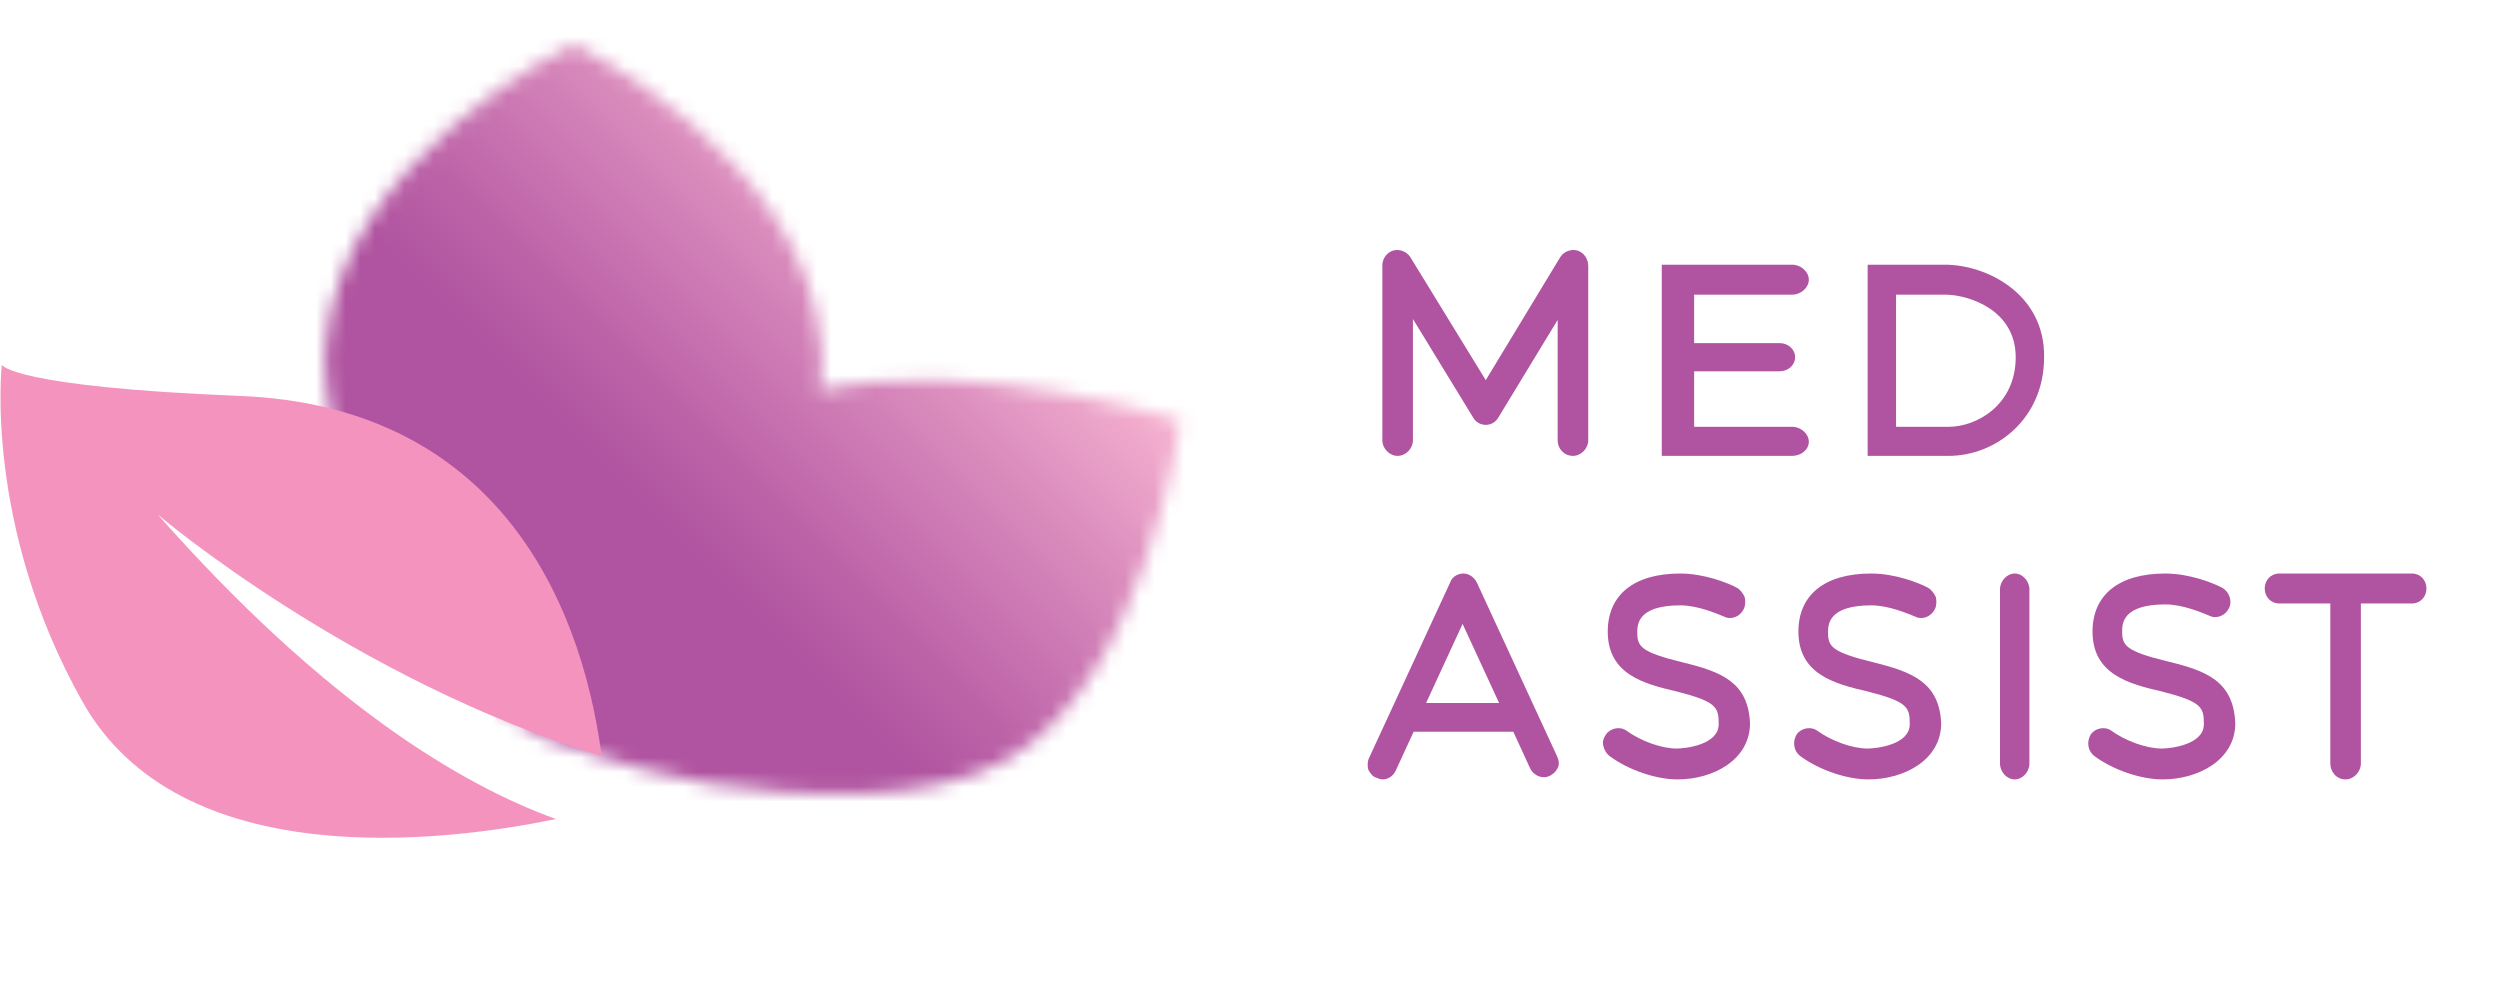 <svg width="170" height="68" viewBox="0 0 170 68" fill="none" xmlns="http://www.w3.org/2000/svg">
<path d="M107.266 17.038C106.838 16.914 106.349 17.1 106.105 17.473L101.031 25.85L95.895 17.473C95.651 17.1 95.162 16.914 94.734 17.038C94.306 17.162 94 17.597 94 18.031V29.945C94 30.504 94.489 31 95.039 31C95.59 31 96.079 30.504 96.079 29.945V21.692L100.175 28.394C100.358 28.704 100.664 28.89 101.031 28.89C101.397 28.89 101.703 28.704 101.886 28.394L105.921 21.754V29.945C105.921 30.504 106.349 31 106.961 31C107.511 31 108 30.504 108 29.945V18.093C108 17.597 107.694 17.162 107.266 17.038Z" fill="#B053A0"/>
<path d="M123 30.041C123 29.502 122.467 29.023 121.867 29.023H115.2V25.249H121C121.6 25.249 122.067 24.829 122.067 24.29C122.067 23.751 121.6 23.332 121 23.332H115.2V20.037H121.867C122.467 20.037 123 19.558 123 19.018C123 18.479 122.467 18 121.867 18H113V31H121.867C122.467 31 123 30.581 123 30.041Z" fill="#B053A0"/>
<path d="M132.268 18H127V31H132.502C135.721 31 138.999 28.484 138.999 24.29C139.058 19.977 135.078 18 132.268 18ZM132.502 29.023H128.932V20.037H132.268C133.848 20.037 137.068 21.055 137.068 24.29C137.068 27.525 134.434 29.023 132.502 29.023Z" fill="#B053A0"/>
<path d="M114.437 45.045C111.578 44.346 111.335 43.964 111.335 43.009C111.335 42.5 111.335 41.164 114.255 41.164C115.471 41.164 116.749 41.736 117.236 41.927C117.722 42.182 118.331 41.927 118.574 41.418C118.696 41.164 118.696 40.846 118.635 40.591C118.513 40.336 118.331 40.082 118.087 39.955C117.479 39.636 115.897 39 114.255 39C111.091 39 109.327 40.464 109.327 42.946C109.327 45.873 111.821 46.509 114.011 47.018C116.749 47.718 116.871 48.1 116.871 49.245C116.871 50.645 114.62 50.9 114.011 50.9C112.977 50.9 111.578 50.391 110.605 49.691C110.179 49.373 109.51 49.5 109.205 49.946C109.023 50.2 108.962 50.455 109.023 50.709C109.084 50.964 109.205 51.218 109.449 51.409C110.726 52.364 112.612 53 114.072 53C116.506 53 119 51.664 119 49.182C118.878 46.382 117.053 45.682 114.437 45.045Z" fill="#B053A0"/>
<path d="M127.421 45.045C124.551 44.346 124.307 43.964 124.307 43.009C124.307 42.5 124.307 41.164 127.237 41.164C128.459 41.164 129.741 41.736 130.229 41.927C130.718 42.182 131.328 41.927 131.573 41.418C131.695 41.164 131.695 40.846 131.634 40.591C131.512 40.336 131.328 40.082 131.084 39.955C130.474 39.636 128.886 39 127.237 39C124.062 39 122.292 40.464 122.292 42.946C122.292 45.873 124.795 46.509 126.993 47.018C129.741 47.718 129.863 48.1 129.863 49.245C129.863 50.645 127.604 50.9 126.993 50.9C125.955 50.9 124.551 50.391 123.574 49.691C123.147 49.373 122.475 49.5 122.17 49.946C121.864 50.455 121.986 51.091 122.414 51.409C123.696 52.364 125.589 53 127.054 53C129.497 53 132 51.664 132 49.182C131.878 46.382 129.985 45.682 127.421 45.045Z" fill="#B053A0"/>
<path d="M147.421 44.982C144.551 44.282 144.307 43.9 144.307 42.946C144.307 42.436 144.307 41.1 147.237 41.1C148.459 41.1 149.741 41.673 150.229 41.864C150.718 42.118 151.328 41.864 151.573 41.355C151.817 40.846 151.573 40.209 151.084 39.955C150.474 39.636 148.886 39 147.237 39C144.062 39 142.292 40.464 142.292 42.946C142.292 45.873 144.795 46.509 146.993 47.018C149.741 47.718 149.863 48.1 149.863 49.245C149.863 50.645 147.604 50.9 146.993 50.9C145.955 50.9 144.551 50.391 143.574 49.691C143.147 49.373 142.475 49.5 142.17 49.946C141.864 50.455 141.986 51.091 142.414 51.409C143.696 52.364 145.589 53 147.054 53C149.497 53 152 51.664 152 49.182C151.878 46.318 150.046 45.618 147.421 44.982Z" fill="#B053A0"/>
<path d="M100.425 39.611C100.244 39.245 99.88 39 99.517 39C99.093 39 98.73 39.245 98.609 39.611L93.1 51.533C92.979 51.777 92.979 52.083 93.04 52.328C93.161 52.572 93.342 52.817 93.585 52.878C93.706 52.939 93.887 53 94.008 53C94.432 53 94.735 52.755 94.916 52.389L96.127 49.76H102.907L104.057 52.266C104.3 52.755 104.905 53 105.389 52.755C105.631 52.633 105.813 52.45 105.934 52.205C106.055 51.961 105.995 51.655 105.873 51.41L100.425 39.611ZM101.939 47.803H96.975L99.457 42.424L101.939 47.803Z" fill="#B053A0"/>
<path d="M164.022 39H154.978C154.428 39 154 39.446 154 40.018C154 40.591 154.428 41.036 154.978 41.036H158.461V51.918C158.461 52.491 158.889 53 159.5 53C160.05 53 160.539 52.491 160.539 51.918V41.036H164.022C164.572 41.036 165 40.591 165 40.018C165 39.446 164.572 39 164.022 39Z" fill="#B053A0"/>
<path d="M137 39C136.471 39 136 39.507 136 40.077V51.923C136 52.493 136.471 53 137 53C137.529 53 138 52.493 138 51.923V40.077C138 39.507 137.529 39 137 39Z" fill="#B053A0"/>
<mask id="mask0_3292_20734" style="mask-type:luminance" maskUnits="userSpaceOnUse" x="22" y="3" width="59" height="51">
<path d="M38.989 3C38.989 3 23.157 10.643 22.164 23.444C22.164 23.879 22.102 24.252 22.102 24.687C22.102 24.687 22.102 25.308 22.226 26.365C22.226 26.365 22.226 26.365 22.226 26.427C22.661 30.777 24.896 42.397 36.692 50.04C37.437 50.351 38.182 50.599 38.989 50.848C38.989 50.786 38.989 50.662 39.051 50.599C39.051 50.724 39.051 50.786 39.113 50.91C42.031 51.904 45.011 52.712 48.115 53.272C54.572 54.204 63.078 54.639 68.355 51.718C77.854 46.436 80.275 28.602 80.275 28.602C80.275 28.602 66.306 24.128 55.752 26.551C55.752 26.551 55.752 26.551 55.752 26.489C55.752 26.303 55.876 24.811 55.876 24.811C55.876 24.811 55.876 23.941 55.814 23.506C54.82 10.643 38.989 3 38.989 3Z" fill="white"/>
</mask>
<g mask="url(#mask0_3292_20734)">
<path d="M-3.663 28.788L51.157 -26.082L105.978 28.788L51.157 83.596L-3.663 28.788Z" fill="url(#paint0_linear_3292_20734)"/>
</g>
<path d="M10.741 35.002C10.741 35.002 23.902 46.187 40.913 51.407C39.423 40.097 33.215 27.607 16.328 26.923C0.807 26.302 0.124 24.811 0.124 24.811C0.124 24.811 -1.118 35.747 5.588 47.678C12.23 59.547 30.297 57.248 37.809 55.694C31.415 53.395 22.102 47.865 10.741 35.002Z" fill="#F494BE"/>
<defs>
<linearGradient id="paint0_linear_3292_20734" x1="39.311" y1="40.652" x2="65.892" y2="14.095" gradientUnits="userSpaceOnUse">
<stop stop-color="#B053A0"/>
<stop offset="0.197" stop-color="#B053A0"/>
<stop offset="0.372" stop-color="#BC63A8"/>
<stop offset="0.713" stop-color="#DA8CBD"/>
<stop offset="1" stop-color="#F7B3D1"/>
</linearGradient>
</defs>
</svg>

